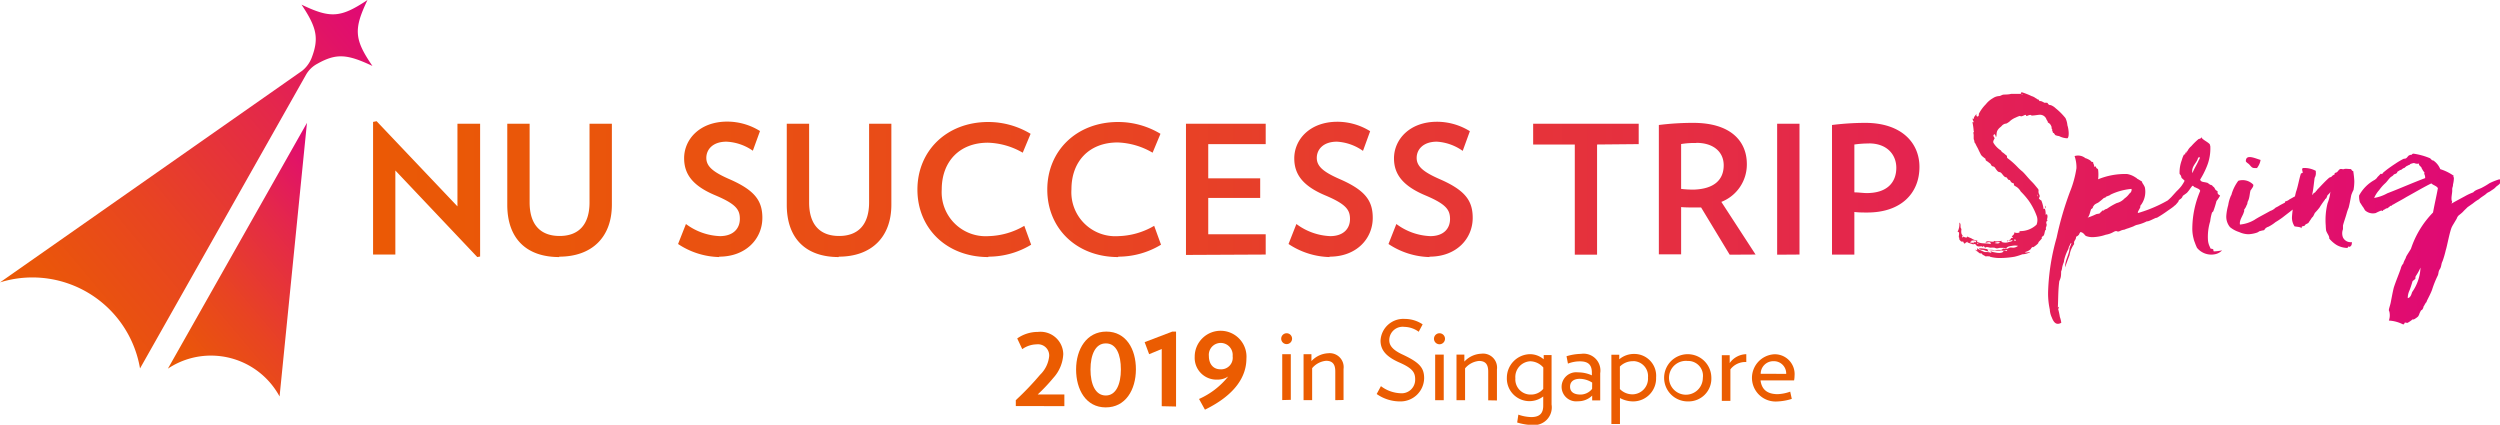 <svg xmlns="http://www.w3.org/2000/svg" xmlns:xlink="http://www.w3.org/1999/xlink" viewBox="0 0 317.63 53.96"><defs><style>.cls-1{fill:url(#新規グラデーションスウォッチ_6);}.cls-2{fill:url(#新規グラデーションスウォッチ_6-2);}.cls-3{fill:url(#新規グラデーションスウォッチ_6-3);}.cls-4{fill:#eb5c01;}</style><linearGradient id="新規グラデーションスウォッチ_6" x1="19.21" y1="48.12" x2="48.7" y2="23.38" gradientUnits="userSpaceOnUse"><stop offset="0" stop-color="#eb5c01"/><stop offset="0.14" stop-color="#ea560a"/><stop offset="0.37" stop-color="#e84422"/><stop offset="0.66" stop-color="#e4284a"/><stop offset="1" stop-color="#df0081"/><stop offset="1" stop-color="#df0081"/></linearGradient><linearGradient id="新規グラデーションスウォッチ_6-2" x1="2.32" y1="45.29" x2="53.94" y2="1.98" xlink:href="#新規グラデーションスウォッチ_6"/><linearGradient id="新規グラデーションスウォッチ_6-3" x1="27.75" y1="26.47" x2="337.3" y2="26.47" xlink:href="#新規グラデーションスウォッチ_6"/></defs><title>アセット 1</title><g id="レイヤー_2" data-name="レイヤー 2"><g id="ロゴマーク組"><path class="cls-1" d="M26.81,45.18a9.91,9.91,0,0,1,8.71,5.19L39,15.61,21.33,46.84A9.81,9.81,0,0,1,26.81,45.18Z"/><path class="cls-2" d="M46.69,0C43.27,2.27,42,2.36,38.31.59c1.91,2.88,2.26,4.23,1.27,6.8A4,4,0,0,1,38.38,9L0,35.88a13.7,13.7,0,0,1,4.12-.63A13.88,13.88,0,0,1,17.79,46.81L38.89,9.48h0A3.58,3.58,0,0,1,40.32,8.1c2.43-1.37,3.82-1.22,7,.28C45,5,44.92,3.71,46.69,0Z"/><path class="cls-3" d="M60.64,32.66l-10.41-11V32.34H47.4V15.49l.45-.09L58.12,26.22V15.72H61V32.59Zm10.41,0c-4.15,0-6.6-2.33-6.6-6.64V15.72h2.84v10c0,2.85,1.4,4.26,3.81,4.26s3.8-1.43,3.8-4.26v-10h2.84V26C77.74,30.21,75.13,32.61,71.05,32.61Zm20.32,0A9.82,9.82,0,0,1,86.15,31l1-2.54A7.69,7.69,0,0,0,91.46,30C93.2,30,94,29,94,27.81s-.5-1.89-3.13-3c-2.91-1.22-3.95-2.72-3.95-4.71,0-2.41,2-4.65,5.47-4.65a7.87,7.87,0,0,1,4.17,1.2l-.91,2.5A6.35,6.35,0,0,0,92.3,18c-1.75,0-2.56,1-2.56,2.06s.81,1.77,2.88,2.68c3.28,1.42,4.24,2.76,4.24,4.94C96.86,30.32,94.79,32.61,91.37,32.61Zm15.19,0c-4.15,0-6.6-2.33-6.6-6.64V15.72h2.84v10c0,2.85,1.4,4.26,3.81,4.26s3.81-1.43,3.81-4.26v-10h2.83V26C113.25,30.21,110.64,32.61,106.56,32.61Zm19,0c-5.26,0-9-3.62-9-8.57s3.74-8.59,9-8.59A10.42,10.42,0,0,1,130.94,17l-1,2.4a9.33,9.33,0,0,0-4.42-1.27c-3.65,0-5.87,2.43-5.87,5.94A5.59,5.59,0,0,0,125.61,30a9.44,9.44,0,0,0,4.53-1.31l.87,2.4A10.45,10.45,0,0,1,125.59,32.61Zm16.5,0c-5.26,0-9-3.62-9-8.57s3.74-8.59,9-8.59A10.42,10.42,0,0,1,147.44,17l-1,2.4A9.36,9.36,0,0,0,142,18.1c-3.65,0-5.87,2.43-5.87,5.94A5.59,5.59,0,0,0,142.11,30a9.44,9.44,0,0,0,4.53-1.31l.87,2.4A10.45,10.45,0,0,1,142.09,32.61Zm8.62-.27V15.72h10.13v2.59h-7.3v4.35h6.6v2.49h-6.6v4.61h7.3v2.58Zm18.22.27A9.82,9.82,0,0,1,163.71,31l1-2.54A7.69,7.69,0,0,0,169,30c1.74,0,2.52-1,2.52-2.17s-.5-1.89-3.13-3c-2.91-1.22-3.95-2.72-3.95-4.71,0-2.41,2-4.65,5.47-4.65a7.87,7.87,0,0,1,4.17,1.2l-.91,2.5A6.35,6.35,0,0,0,169.86,18c-1.75,0-2.56,1-2.56,2.06s.81,1.77,2.88,2.68c3.28,1.42,4.23,2.76,4.23,4.94C174.41,30.32,172.35,32.61,168.93,32.61Zm12.7,0A9.8,9.8,0,0,1,176.41,31l1-2.54A7.69,7.69,0,0,0,181.72,30c1.74,0,2.51-1,2.51-2.17s-.49-1.89-3.12-3c-2.91-1.22-4-2.72-4-4.71,0-2.41,2-4.65,5.46-4.65a7.91,7.91,0,0,1,4.18,1.2l-.91,2.5A6.35,6.35,0,0,0,182.56,18c-1.75,0-2.57,1-2.57,2.06s.82,1.77,2.88,2.68c3.29,1.42,4.24,2.76,4.24,4.94C187.11,30.32,185.05,32.61,181.63,32.61Zm21.31-14.3v14h-2.83v-14h-5.29V15.72H208.2v2.59Zm16.85,14-3.63-6c-.29,0-.56,0-.88,0-.55,0-1.11,0-1.66-.05v6h-2.83V15.88a35.08,35.08,0,0,1,4.38-.27c4.71,0,6.8,2.29,6.8,5.24a5.1,5.1,0,0,1-3.24,4.8l4.35,6.69Zm-4.26-14.19a10.43,10.43,0,0,0-1.91.13V24a12.58,12.58,0,0,0,1.64.09C217.73,24,219,22.89,219,21,219,19.3,217.7,18.15,215.53,18.15Zm10.29,14.19V15.72h2.84V32.34ZM237.25,27c-.54,0-1.11,0-1.65-.07v5.42h-2.84V15.88a34.67,34.67,0,0,1,4.22-.27c4.56,0,6.89,2.49,6.89,5.6C243.87,24.59,241.49,27,237.25,27Zm.21-8.77a12.44,12.44,0,0,0-1.86.13v6.08c.56,0,1.09.09,1.58.09,2.57,0,3.75-1.34,3.75-3.22C240.93,19.67,239.77,18.22,237.46,18.22ZM249.1,28.88c0,.1.1.17.1.25s-.1.57.15.77c0,.16-.12.16,0,.26s0-.15.13-.08.49.21.49-.07c.07.13.23.15.51.28a1.78,1.78,0,0,0,.75.28s0,.05-.06.13c.57.33,1.11.15,1.75.31,0-.08,0-.13,0-.13-.13-.26-.52,0-.65-.05.13-.41,1,.08,1.11-.23.23.15.75,0,1,0,0,.11-.15,0-.1.13a1.32,1.32,0,0,0,1,0,.78.78,0,0,0,.43-.16c-.1-.15-.28.05-.41,0s.13-.13.16-.18,0-.18.28-.18c.05-.13-.16-.1-.13-.18s.36-.21.31-.52c.25.16.9.08.62-.15a3,3,0,0,0,2.21-.82,1.61,1.61,0,0,0,.05-1,8.34,8.34,0,0,0-1.06-2.06,9.93,9.93,0,0,0-1-1.15,1.72,1.72,0,0,0-.51-.57,3.06,3.06,0,0,1-.36-.23.73.73,0,0,0,0-.21c-.08-.05-.26-.07-.36-.2s-.11-.21-.18-.26a.3.3,0,0,1-.13,0,1.9,1.9,0,0,1-.26-.33.42.42,0,0,1-.28-.1c-.18-.16-.31-.39-.44-.49s-.28-.05-.41-.18a2.41,2.41,0,0,1-.33-.44.51.51,0,0,0-.36-.2c-.16-.11-.16-.26-.26-.34s-.23-.15-.28-.23a.64.64,0,0,1-.31-.23s0-.1,0-.13-.46-.31-.59-.54l-.26-.51c-.13-.34-.31-.57-.43-.88a1.12,1.12,0,0,1-.16-.25s.08-.11,0-.13a2.08,2.08,0,0,1-.07-.26c0-.08,0-.31,0-.46s-.08-.29,0-.39,0-.1,0-.15a8.44,8.44,0,0,0-.15-1.06c0-.07.07-.07.15,0,0-.21-.13-.26-.13-.44s.13,0,.16,0,0-.06,0-.16.28-.41.34-.51c-.11.33.15.51.28.2a.73.73,0,0,0,0-.18,5,5,0,0,1,.9-1.23,3.06,3.06,0,0,1,.9-.77,1.55,1.55,0,0,1,.72-.26c.24,0,.39-.15.57-.18s.64,0,1-.1h.84c.13,0,.34,0,.36,0s.13-.05.11-.23a8.91,8.91,0,0,1,1.31.51,1.45,1.45,0,0,1,.51.26c.16.05.21.2.39.18a.37.37,0,0,0,.13.2c.18-.05.41.11.61.21a1.56,1.56,0,0,1,.31,0c.11,0,.11.13.16.16a.35.35,0,0,0,.31.13,1.88,1.88,0,0,1,.64.41A8.11,8.11,0,0,1,262.42,15a2.71,2.71,0,0,1,.25.93c.13.33.29,1.44,0,1.64a2.4,2.4,0,0,1-1.06-.28,1.63,1.63,0,0,1-.49-.13A1.1,1.1,0,0,0,261,17c0-.11-.18-.13-.18-.13v-.16s-.13-.07-.13-.07.08-.08.08-.11-.08-.13-.1-.2,0-.26-.06-.31a.81.81,0,0,0-.43-.46c0-.18-.08-.21-.16-.36a.87.87,0,0,0-.85-.62c-.2,0-.71.1-1,.1-.1,0-.15-.08-.18-.08-.23,0-.38.13-.51.13s0-.1-.11-.13-.38.18-.59.18l-.18-.05a3.7,3.7,0,0,0-.51.21,2.44,2.44,0,0,0-.82.54c-.13.08-.31.23-.44.23s-.31.1-.44.21a1.66,1.66,0,0,1-.23.23,1.39,1.39,0,0,0-.38.43c-.18.34-.06.65-.18.83-.06-.06-.06-.26-.18-.36-.34.15,0,.43,0,.51s-.28.39-.13.62a3,3,0,0,0,.87.9c.06,0,.11.13.19.23a2.54,2.54,0,0,1,.46.36c.05,0,.18.13.18.18s0,.18.05.23a10,10,0,0,1,1.28,1.13,5.66,5.66,0,0,0,.62.57c.36.33.72.82,1.13,1.23s.47.52.75.85.15.26.18.57.2.3.13.61c0,.05-.11.08-.08.16s.13.18.31.28a4.57,4.57,0,0,1,.28,1.08c.08,0,.16-.1.18,0a1.9,1.9,0,0,1,.08.69c.08.1.13-.05.13-.1.25.36,0,.72-.05,1.15,0,.11.07.16.05.31a1.08,1.08,0,0,1-.08.26c-.05.13,0,.2,0,.28a.26.26,0,0,1-.08.08c-.1.23-.1.44-.18.62s-.21.18-.26.25,0,.16,0,.18a5,5,0,0,1-.44.49c0,.1,0,.1-.12.23a3.71,3.71,0,0,1-.54.41s-.08-.05-.13,0a.49.49,0,0,0-.18.23,1.69,1.69,0,0,1-.77.39c.2.15.59-.06.69,0a2.18,2.18,0,0,1-1,.28,7.07,7.07,0,0,1-1,.31,11,11,0,0,1-1.78.16,4.55,4.55,0,0,1-1.2-.13.33.33,0,0,1-.18-.08,5.15,5.15,0,0,0-.54,0c0-.06-.31-.16-.39-.26s0-.1,0-.1-.31,0-.38-.06-.16-.15-.24-.2-.2-.08-.23-.21.11.11.18.08,0-.13,0-.28a5.28,5.28,0,0,0,1,.49,2,2,0,0,1,.82.1c0-.16-.15-.1-.05-.23.05.1.39.15.67.2s.8.08.9-.15.49.05.49-.1-.31,0-.57,0c-.1,0-.18-.08-.31,0a10.38,10.38,0,0,1-1.56-.1c-.06.18.23.16.1.18s-.44-.08-.57-.15-.46,0-.59-.13.08-.18,0-.1a3.91,3.91,0,0,1,.92.1.56.56,0,0,0,.26.1,2.71,2.71,0,0,1,.51,0,1.66,1.66,0,0,0,.26.05,2.54,2.54,0,0,1,.44-.05c.2,0,.38.05.54-.11s.23.08.28-.05-.26-.08-.36-.1a2.23,2.23,0,0,1-.23,0c-.18,0-.36.11-.54.05s-.16-.07-.21-.07a2.35,2.35,0,0,0-.46,0c-.21,0-.49-.18-.69,0-.11-.08-.11-.18-.24-.18s0,.1-.1.07-.08-.07-.15-.07-.29.05-.47,0S251,31,250.92,31s-.2.08-.36,0a5.68,5.68,0,0,1-.54-.18c-.05,0-.05,0-.05-.13-.1.13-.26.1-.31.26-.15,0-.18-.16-.25-.28-.24.12-.36-.11-.47-.26s.08-.08,0-.18-.07-.08-.07-.13c0-.23.15-.69-.16-.64-.1.08,0,0,0,0a2.19,2.19,0,0,0,.23-1.18C249.15,28.41,249.07,28.7,249.1,28.88Zm1.69,2.05c.06-.18-.15-.08,0-.23.11,0,0,.13.18.08s0-.05.11-.05c-.11-.29-.31-.13-.6-.18.06.15-.05.07-.18.23C250.49,30.91,250.64,30.75,250.79,30.93Zm.39-.05s.08.1.15.13C251.39,30.85,251.18,30.83,251.18,30.88Zm2.9-.1a1,1,0,0,0-.66.1C253.65,30.93,254,31,254.08,30.78Zm.8.85s0-.08-.13-.08v.08Zm0,0c.15,0,.31-.11.44-.16s.35,0,.48,0a1,1,0,0,0,.59-.23,1.68,1.68,0,0,0-.77,0C255.11,31.29,254.88,31.45,254.91,31.63Zm.1-1c0-.1.15-.05.26-.07A.74.74,0,0,1,255,30.67Zm1.11-.15c-.08-.1-.18-.08-.18.05A.11.11,0,0,0,256.12,30.52ZM256.94,12c.1,0,0-.1-.08,0S256.91,12,256.94,12Zm1.93,12.65c0,.13,0,.29.07.31A.53.53,0,0,0,258.87,24.68Zm1,1.83a.83.83,0,0,1-.05-.36A.41.41,0,0,1,259.87,26.51Zm.1,1.65c0-.11.08-.16.18-.21S260,28.16,260,28.16Zm14-.47c-.36.13-1,.51-1.21.46a4.94,4.94,0,0,1-1.31.46c-.46.18-.23.13-.61.26l-.44.16a3.4,3.4,0,0,0-.49.18,1.57,1.57,0,0,0-.46.12c-.59.31-.36-.12-.9.16a2.89,2.89,0,0,1-1,.36,5.56,5.56,0,0,1-1.65.31,2.2,2.2,0,0,1-.9-.16c-.21-.18-.28-.41-.67-.49a.81.81,0,0,0-.18.31.9.9,0,0,1-.38.29c0,.46-.34.48-.24.92a3.26,3.26,0,0,0-.59,1.42c-.18.46-.38,1-.56,1.54-.05-.85.56-1.7.56-2.47.08-.13.16-.39.24-.57-.11-.12-.19.24-.24.29a1.38,1.38,0,0,0-.15.43,5.58,5.58,0,0,0-.54,1.42c0,.13-.05.28-.05.28A3.22,3.22,0,0,0,262,34a1.59,1.59,0,0,1-.13.49c0,.2,0,.54-.06.77a2.85,2.85,0,0,1-.17.46c-.16,1.19-.13,2.27-.18,3.22,0,0,0,.13,0,.15s.05,0,.05-.05.1-.08.08,0,0,.2-.11.17a9.82,9.82,0,0,1,.23,1.06,3.28,3.28,0,0,1,.18.74c-.61.34-.95,0-1.21-.69a2.67,2.67,0,0,1-.25-1,9.48,9.48,0,0,1-.21-2.39,28,28,0,0,1,1.08-6.74,40.46,40.46,0,0,1,1.7-5.84,13.21,13.21,0,0,0,.82-3,.24.24,0,0,1,0-.08,4.44,4.44,0,0,0-.24-1.44,1.47,1.47,0,0,1,1.39.28c-.07-.07.88.31.7.49.07-.13.13,0,.28,0-.05.18.1.2.13.56.05.11.2-.13.23.08s.23.15.26.33a4.93,4.93,0,0,1,0,1.21,9,9,0,0,1,3.68-.67,2.7,2.7,0,0,1,1.08.44c.15.05.18.18.26.18l.56.34s0,.1.05.18.23.33.31.56a2.83,2.83,0,0,1-.62,2.39c.26,0-.51.88-.2.85a17.31,17.31,0,0,0,4.93-2.34s.34-.26.44-.15-.31,1.08-.31,1.08c-.54.64-.31.33-.49.51s-.69.51-.87.64A14.85,14.85,0,0,1,274,27.69ZM270.81,24a7.79,7.79,0,0,0-2.65.72c-.13.13-.31.15-.59.28l-.05.08-.23.08a7.87,7.87,0,0,1-.72.59c-.31.15-.47.23-.57.41s-.1.05-.1.08,0,.12,0,.17a1.27,1.27,0,0,1-.21.16c-.15.33-.2.87-.46,1.08a8.13,8.13,0,0,0,1.1-.44c.16-.05.42-.05.47-.13s.18-.18.31-.31.12.06.15,0,.26-.23.41-.23a8.37,8.37,0,0,1,1.26-.74,2,2,0,0,0,1-.59,2.44,2.44,0,0,0,.62-.62C270.63,24.55,270.89,24.32,270.81,24Zm9.56-.82a2.83,2.83,0,0,1,.44.3.33.33,0,0,1,.26.11c.05,0,.08.1.08.1.2.1.2.21.35.44a3.1,3.1,0,0,0,.26.18c-.08.36.16.43.31.54a4.36,4.36,0,0,1-.46.69,13.33,13.33,0,0,1-.41,1.31s-.13.13-.16.16a5.88,5.88,0,0,0-.23,1.1,6.72,6.72,0,0,0-.28,2.44,2.33,2.33,0,0,0,.28.9l0,.08c.12.1.28.08.36.13s0,.13.1.28a6,6,0,0,0,1.05-.13,1.68,1.68,0,0,1-.9.49,2.34,2.34,0,0,1-2.29-.82,7.1,7.1,0,0,1-.28-.69,2.84,2.84,0,0,1-.15-.47,5,5,0,0,1-.16-1.44,12.29,12.29,0,0,1,1-4.62c-.08-.29-.37-.29-.57-.44-.26,0-.28-.31-.46-.18-.39.51-.23.36-.62.82-.08.1-.54.39-.57.44-.12.38-.36.38-.61.64a5.27,5.27,0,0,1-.93.7c-.64,0-1-.08-1-.26a9.68,9.68,0,0,0,1.08-.93l.67-.74a5.73,5.73,0,0,0,.62-.67,4.86,4.86,0,0,0,.41-.67,2.49,2.49,0,0,0-.33-.31c-.18-.26,0,0-.16-.38,0,0-.15-.18-.15-.21a4.41,4.41,0,0,1,.28-1.72,3.31,3.31,0,0,1,.28-.72s.16,0,.16-.05a.42.42,0,0,0,0-.16c0-.05.15,0,.15,0s0-.13,0-.13.13-.07.13-.1a1.87,1.87,0,0,1,.49-.62,7.87,7.87,0,0,1,.92-.9c.08-.05.21,0,.31-.15s.08,0,.13.05c.31.31.72.46,1,.77,0,.08,0,.16.05.16a6,6,0,0,1-.49,2.77,10.39,10.39,0,0,1-.8,1.55C279.65,23.19,280.09,23.09,280.37,23.22ZM278.55,22c.26-.65.61-1.16.82-1.68a.44.44,0,0,0,.1-.41c0,.11-.15.08-.2.13C279.14,20.7,278.37,21.11,278.55,22Zm7.4,2.16c-.13.36-.1.82-.3,1.31a.83.83,0,0,0-.11.31.46.46,0,0,1-.1.28,1.72,1.72,0,0,1-.31.56c0,.16,0,.29-.05.34-.1.43-.59,1-.49,1.57a4.44,4.44,0,0,0,1.85-.6c.49-.33,1.42-.79,2-1.13a1.68,1.68,0,0,0,.67-.41c.13-.07.31-.15.46-.25s.44-.24.72-.39c.06,0,0-.13.06-.16a1.2,1.2,0,0,0,.56-.28c.13-.05.46-.26.77-.41s.36-.26.52-.23a1.86,1.86,0,0,1-.08,1.05c-.08.21-.26.31-.46.6-.44.38-1.06.84-1.62,1.28a9.37,9.37,0,0,1-.93.62,4.76,4.76,0,0,1-.95.61c-.08,0-.15.08-.28.13l-.23.29a3.69,3.69,0,0,0-.54.12c-.08,0-.08.06-.34.18a4,4,0,0,1-1.1.21,3,3,0,0,1-1.19-.28,3.48,3.48,0,0,1-1.15-.62,2.06,2.06,0,0,1-.47-1.49,6.54,6.54,0,0,1,.24-1.31,4.25,4.25,0,0,1,.3-1.08c0-.08.11-.16.13-.31a5.32,5.32,0,0,1,.85-1.7,1.86,1.86,0,0,1,1.9.49C286.34,23.7,286.13,23.88,286,24.12Zm.83-2.81c-.18,0-.21,0-.34,0-.33,0-.41-.18-.72-.51-.23-.16-.38-.29-.38-.36,0-.93,1.1-.39,1.87-.16A2.13,2.13,0,0,1,286.78,21.31ZM299.12,23a6.24,6.24,0,0,1-.1,1.13,4.51,4.51,0,0,0-.29.67c-.1.51-.18,1-.33,1.59a5.61,5.61,0,0,0-.26.75c-.15.54-.33,1-.46,1.51v.47a1.46,1.46,0,0,0,0,1.05,1.08,1.08,0,0,0,1.13.59c0,.18,0,.41-.18.54s-.21,0-.23,0-.1.15-.16.2a2.84,2.84,0,0,1-1.38-.38,3.93,3.93,0,0,1-.93-.82c.05-.31-.26-.6-.39-1a5.75,5.75,0,0,1-.05-.64,8.85,8.85,0,0,1,.23-2.83,5.36,5.36,0,0,0,.36-1.49c-.07.23-.25.34-.38.49a2.29,2.29,0,0,1-.16.39s-.15.05-.15.15a10.27,10.27,0,0,0-.69,1,7.8,7.8,0,0,1-.6.69,3.94,3.94,0,0,1-.23.46,1.1,1.1,0,0,0-.25.31c-.11.16-.24.34-.31.46s-.39.16-.47.34-.54,0-.38.38c-.21-.2-.59-.18-.93-.25a2,2,0,0,1-.33-1.21,18.81,18.81,0,0,1,.51-3.16c.26-.72.36-1.49.62-2.32a.4.4,0,0,1,.23-.1c0-.28-.18-.54.05-.62a3,3,0,0,1,1.62.36,1.43,1.43,0,0,0,0,.18,1.14,1.14,0,0,1-.15.7c-.1.67-.15,1.44-.31,2.11.1.1.13-.08.18-.16a.88.88,0,0,0,.28-.18.7.7,0,0,1,0-.13s.13,0,.13,0,0-.08.05-.13c.41-.41.92-1,1.54-1.54a1.38,1.38,0,0,0,.28-.11c.08-.15.24-.2.36-.28s0-.13,0-.15a1.37,1.37,0,0,1,.31-.13c.2-.18.26-.36.44-.41s.3.07.48,0,.57,0,.85,0c.13.07.13.25.31.25A10.73,10.73,0,0,1,299.12,23Zm12.65-.34a3.48,3.48,0,0,1-.11.77c0,.36-.12.34-.1.72s-.18,1-.05,1.39c.13.08-.13.41,0,.31s1.54-.85,1.72-.95a7.1,7.1,0,0,1,1-.46c.31-.36.78-.39,1.21-.65a8.26,8.26,0,0,0,.85-.51,8.46,8.46,0,0,1,1.29-.51c.36.56-.29.77-.49,1s-.39.31-.64.49-.36.16-.57.36-.67.44-.93.7a4.59,4.59,0,0,0-.74.51l-.7.49c-.07.08-.46.44-.54.54s-.33.31-.59.51a1,1,0,0,0-.25.41c-.93,1.57-.31.49-.59,1s-.65,2.6-.8,3a12.22,12.22,0,0,1-.41,1.41c-.18.31-.13.69-.34,1s-.15.52-.25.78a13,13,0,0,0-.75,1.87c-.18.47-.41.9-.64,1.36a1.45,1.45,0,0,1-.08.21c-.05.05-.13.1-.13.18a1,1,0,0,0-.15.26s-.08.07-.08.13-.1.36-.23.41-.16.23-.26.38a1.41,1.41,0,0,1-.2.44,2.6,2.6,0,0,1-.57.39s-.08-.06-.15,0a4,4,0,0,1-.6.41c-.1.05-.3-.08-.38,0s0,.26-.26.18a4.47,4.47,0,0,0-1.75-.46,2,2,0,0,0,.08-1.06c0-.12-.08-.12-.08-.28s.16-.59.23-.92c.13-.67.24-1.29.39-1.91.28-.87.64-1.69.9-2.46a1.32,1.32,0,0,1,.18-.44c0-.05.15-.13.13-.18a3,3,0,0,1,.26-.59c.07-.13.1-.29.15-.36.15-.26.36-.57.57-.93a11.94,11.94,0,0,1,2.8-4.6c.28-1.49.38-1.8.62-3.09-.16-.3-.62-.38-.83-.61-.9.43-2.08,1.13-3.19,1.74-.54.34-1.13.62-1.62.93-.1,0-.2.13-.28.18s-.13-.05-.13,0-.28.24-.33.29-.18,0-.28.1-.29.1-.31.21-.16,0-.21,0-.62.25-.69.31a1.48,1.48,0,0,1-1.39-.34l-.21-.36c-.15-.18-.25-.38-.43-.64a2.44,2.44,0,0,1-.11-.88,4.92,4.92,0,0,1,2-2,1.86,1.86,0,0,0,.26-.23c.08-.16.23-.24.46-.52a.24.24,0,0,1,.13,0s-.05-.11,0,0,.18-.13.21-.16.46-.38.64-.51.57-.41.9-.62a9.32,9.32,0,0,1,1.05-.62,2.93,2.93,0,0,0,.29-.05c.23-.15.25-.33.46-.41s.23-.05.26-.05.07-.13.23-.15a8.54,8.54,0,0,1,2.13.59c.16.15.23.28.41.28a2.43,2.43,0,0,1,.88,1.1,6.14,6.14,0,0,1,1.72.85C311.64,22.39,311.77,22.52,311.77,22.62Zm-5.56-1.77a.63.63,0,0,1-.23.1c-.07.08-.15.05-.28.16s-.1.07-.15.15a1.17,1.17,0,0,0-.47.28c-.18,0-.33.18-.46.21a1.85,1.85,0,0,1-.1.2,1,1,0,0,1-.36.16.92.92,0,0,1-.36.31c-.29.23-.47.56-.75.82a5.22,5.22,0,0,0-.77.87,3.61,3.61,0,0,0-.64,1,5.19,5.19,0,0,0,1.67-.59c1.62-.62,3.16-1.31,4.81-1.93a1,1,0,0,0-.13-.56s.1-.11,0-.21-.2-.28-.25-.38a.4.4,0,0,1-.08-.18c-.13-.21-.39-.29-.31-.52a1,1,0,0,1-.64-.07A2.26,2.26,0,0,0,306.21,20.85Zm.67,14.53c-.13.13-.31.25-.36.31-.13.43-.25.82-.38,1.15a2.3,2.3,0,0,0-.23,1c.36-.07.46-.48.56-.77A5.8,5.8,0,0,0,307.53,34a6.77,6.77,0,0,1-.62,1.11A1.05,1.05,0,0,0,306.88,35.38Z"/><path class="cls-4" d="M129.06,51.59l0-.75a36.29,36.29,0,0,0,3.08-3.22,3.81,3.81,0,0,0,1.16-2.37,1.42,1.42,0,0,0-1.58-1.5,3.23,3.23,0,0,0-1.84.61L129.24,43a4.55,4.55,0,0,1,2.64-.83A2.89,2.89,0,0,1,135.09,45a4.81,4.81,0,0,1-1.25,3,22.42,22.42,0,0,1-2,2.12h3.39V51.6Z"/><path class="cls-4" d="M140.48,51.76c-2.5,0-3.76-2.25-3.76-4.82s1.33-4.81,3.84-4.81,3.77,2.22,3.76,4.81S143,51.77,140.48,51.76Zm0-8.13c-1.29,0-1.93,1.41-1.93,3.31s.63,3.3,1.93,3.31,1.93-1.41,1.93-3.31S141.83,43.63,140.52,43.63Z"/><path class="cls-4" d="M147.6,51.61V44.34L146,45l-.57-1.53,3.51-1.34h.48v9.52Z"/><path class="cls-4" d="M153.09,52.05l-.75-1.36a9.86,9.86,0,0,0,3.71-2.86,2.43,2.43,0,0,1-1.39.4,2.76,2.76,0,0,1-2.87-2.89,3.29,3.29,0,1,1,6.57.23C158.35,47.79,157,50.14,153.09,52.05Zm2-8.48a1.51,1.51,0,0,0-1.5,1.66c0,1,.54,1.69,1.47,1.69a1.47,1.47,0,0,0,1.55-1.67A1.53,1.53,0,0,0,155.05,43.57Z"/><path class="cls-4" d="M163.47,43.72a.69.69,0,0,1-.69-.69.69.69,0,1,1,1.38,0A.69.69,0,0,1,163.47,43.72Zm-.56,7.11V45H164v5.8Z"/><path class="cls-4" d="M169.65,50.84V47.19c0-.89-.33-1.35-1.17-1.35a2.62,2.62,0,0,0-1.77.94v4.06h-1.09V45h1v.88a3.1,3.1,0,0,1,2.14-1,1.77,1.77,0,0,1,1.94,2v3.94Z"/><path class="cls-4" d="M177.84,51a5.14,5.14,0,0,1-2.93-.94l.54-1a4.38,4.38,0,0,0,2.45.9,1.72,1.72,0,0,0,1.9-1.76c0-.89-.34-1.41-2-2.14s-2.4-1.57-2.4-2.78a2.9,2.9,0,0,1,3.1-2.76,4.05,4.05,0,0,1,2.25.69l-.5.94a3.19,3.19,0,0,0-1.82-.62,1.7,1.7,0,0,0-1.92,1.69c0,.71.48,1.27,1.72,1.84,2.12,1,2.71,1.66,2.71,3A3,3,0,0,1,177.84,51Z"/><path class="cls-4" d="M182.9,43.74a.7.7,0,1,1,.69-.69A.7.7,0,0,1,182.9,43.74Zm-.56,7.11v-5.8h1.09v5.8Z"/><path class="cls-4" d="M189.08,50.86V47.21c0-.9-.33-1.35-1.18-1.35a2.62,2.62,0,0,0-1.76.94v4.05h-1.09v-5.8h1v.89a3.1,3.1,0,0,1,2.14-1,1.78,1.78,0,0,1,2,2v3.94Z"/><path class="cls-4" d="M194.7,54a7.19,7.19,0,0,1-1.94-.32l.15-1a5.25,5.25,0,0,0,1.63.31c1.06,0,1.53-.46,1.53-1.45V50.37A2.87,2.87,0,0,1,191.45,48,3,3,0,0,1,194.31,45a2.69,2.69,0,0,1,1.82.65v-.54h1V51.4A2.25,2.25,0,0,1,194.7,54Zm1.38-7.31a2.27,2.27,0,0,0-1.65-.79,2,2,0,0,0-1.9,2.16,1.93,1.93,0,0,0,2,2.07,2,2,0,0,0,1.54-.72Z"/><path class="cls-4" d="M202.29,50.87v-.61a2.51,2.51,0,0,1-1.8.72,1.85,1.85,0,1,1,0-3.67,4.18,4.18,0,0,1,1.76.38v-.34c0-1-.46-1.44-1.52-1.44a4.12,4.12,0,0,0-1.52.29l-.18-.94a6.68,6.68,0,0,1,1.84-.3,2.14,2.14,0,0,1,2.44,2.46v3.45Zm0-2.26a3,3,0,0,0-1.58-.48c-.74,0-1.23.34-1.23,1s.48,1,1.34,1a1.9,1.9,0,0,0,1.46-.72Z"/><path class="cls-4" d="M207.51,51a3.53,3.53,0,0,1-1.69-.43v3.3h-1.09V45.07h1v.58a2.89,2.89,0,0,1,1.95-.68,2.77,2.77,0,0,1,2.73,3A2.92,2.92,0,0,1,207.51,51Zm0-5.11a2.32,2.32,0,0,0-1.7.68v2.86a2.23,2.23,0,0,0,1.67.67,2,2,0,0,0,1.9-2.14A1.9,1.9,0,0,0,207.51,45.88Z"/><path class="cls-4" d="M214.5,51a3,3,0,1,1,2.93-3A2.89,2.89,0,0,1,214.5,51Zm0-5.13A2.15,2.15,0,1,0,216.35,48,1.88,1.88,0,0,0,214.5,45.86Z"/><path class="cls-4" d="M219.85,46.93v4h-1.09v-5.8h1v1A2.64,2.64,0,0,1,221.87,45V46A2.37,2.37,0,0,0,219.85,46.93Z"/><path class="cls-4" d="M227.94,48.33h-4.26c.13,1,.68,1.74,2.17,1.75a5.41,5.41,0,0,0,1.6-.32l.2.92a7.1,7.1,0,0,1-1.9.33,3,3,0,0,1-.31-6A2.52,2.52,0,0,1,228,47.77,2.69,2.69,0,0,1,227.94,48.33Zm-1-.83a1.56,1.56,0,0,0-1.6-1.61,1.6,1.6,0,0,0-1.64,1.6Z"/></g></g></svg>